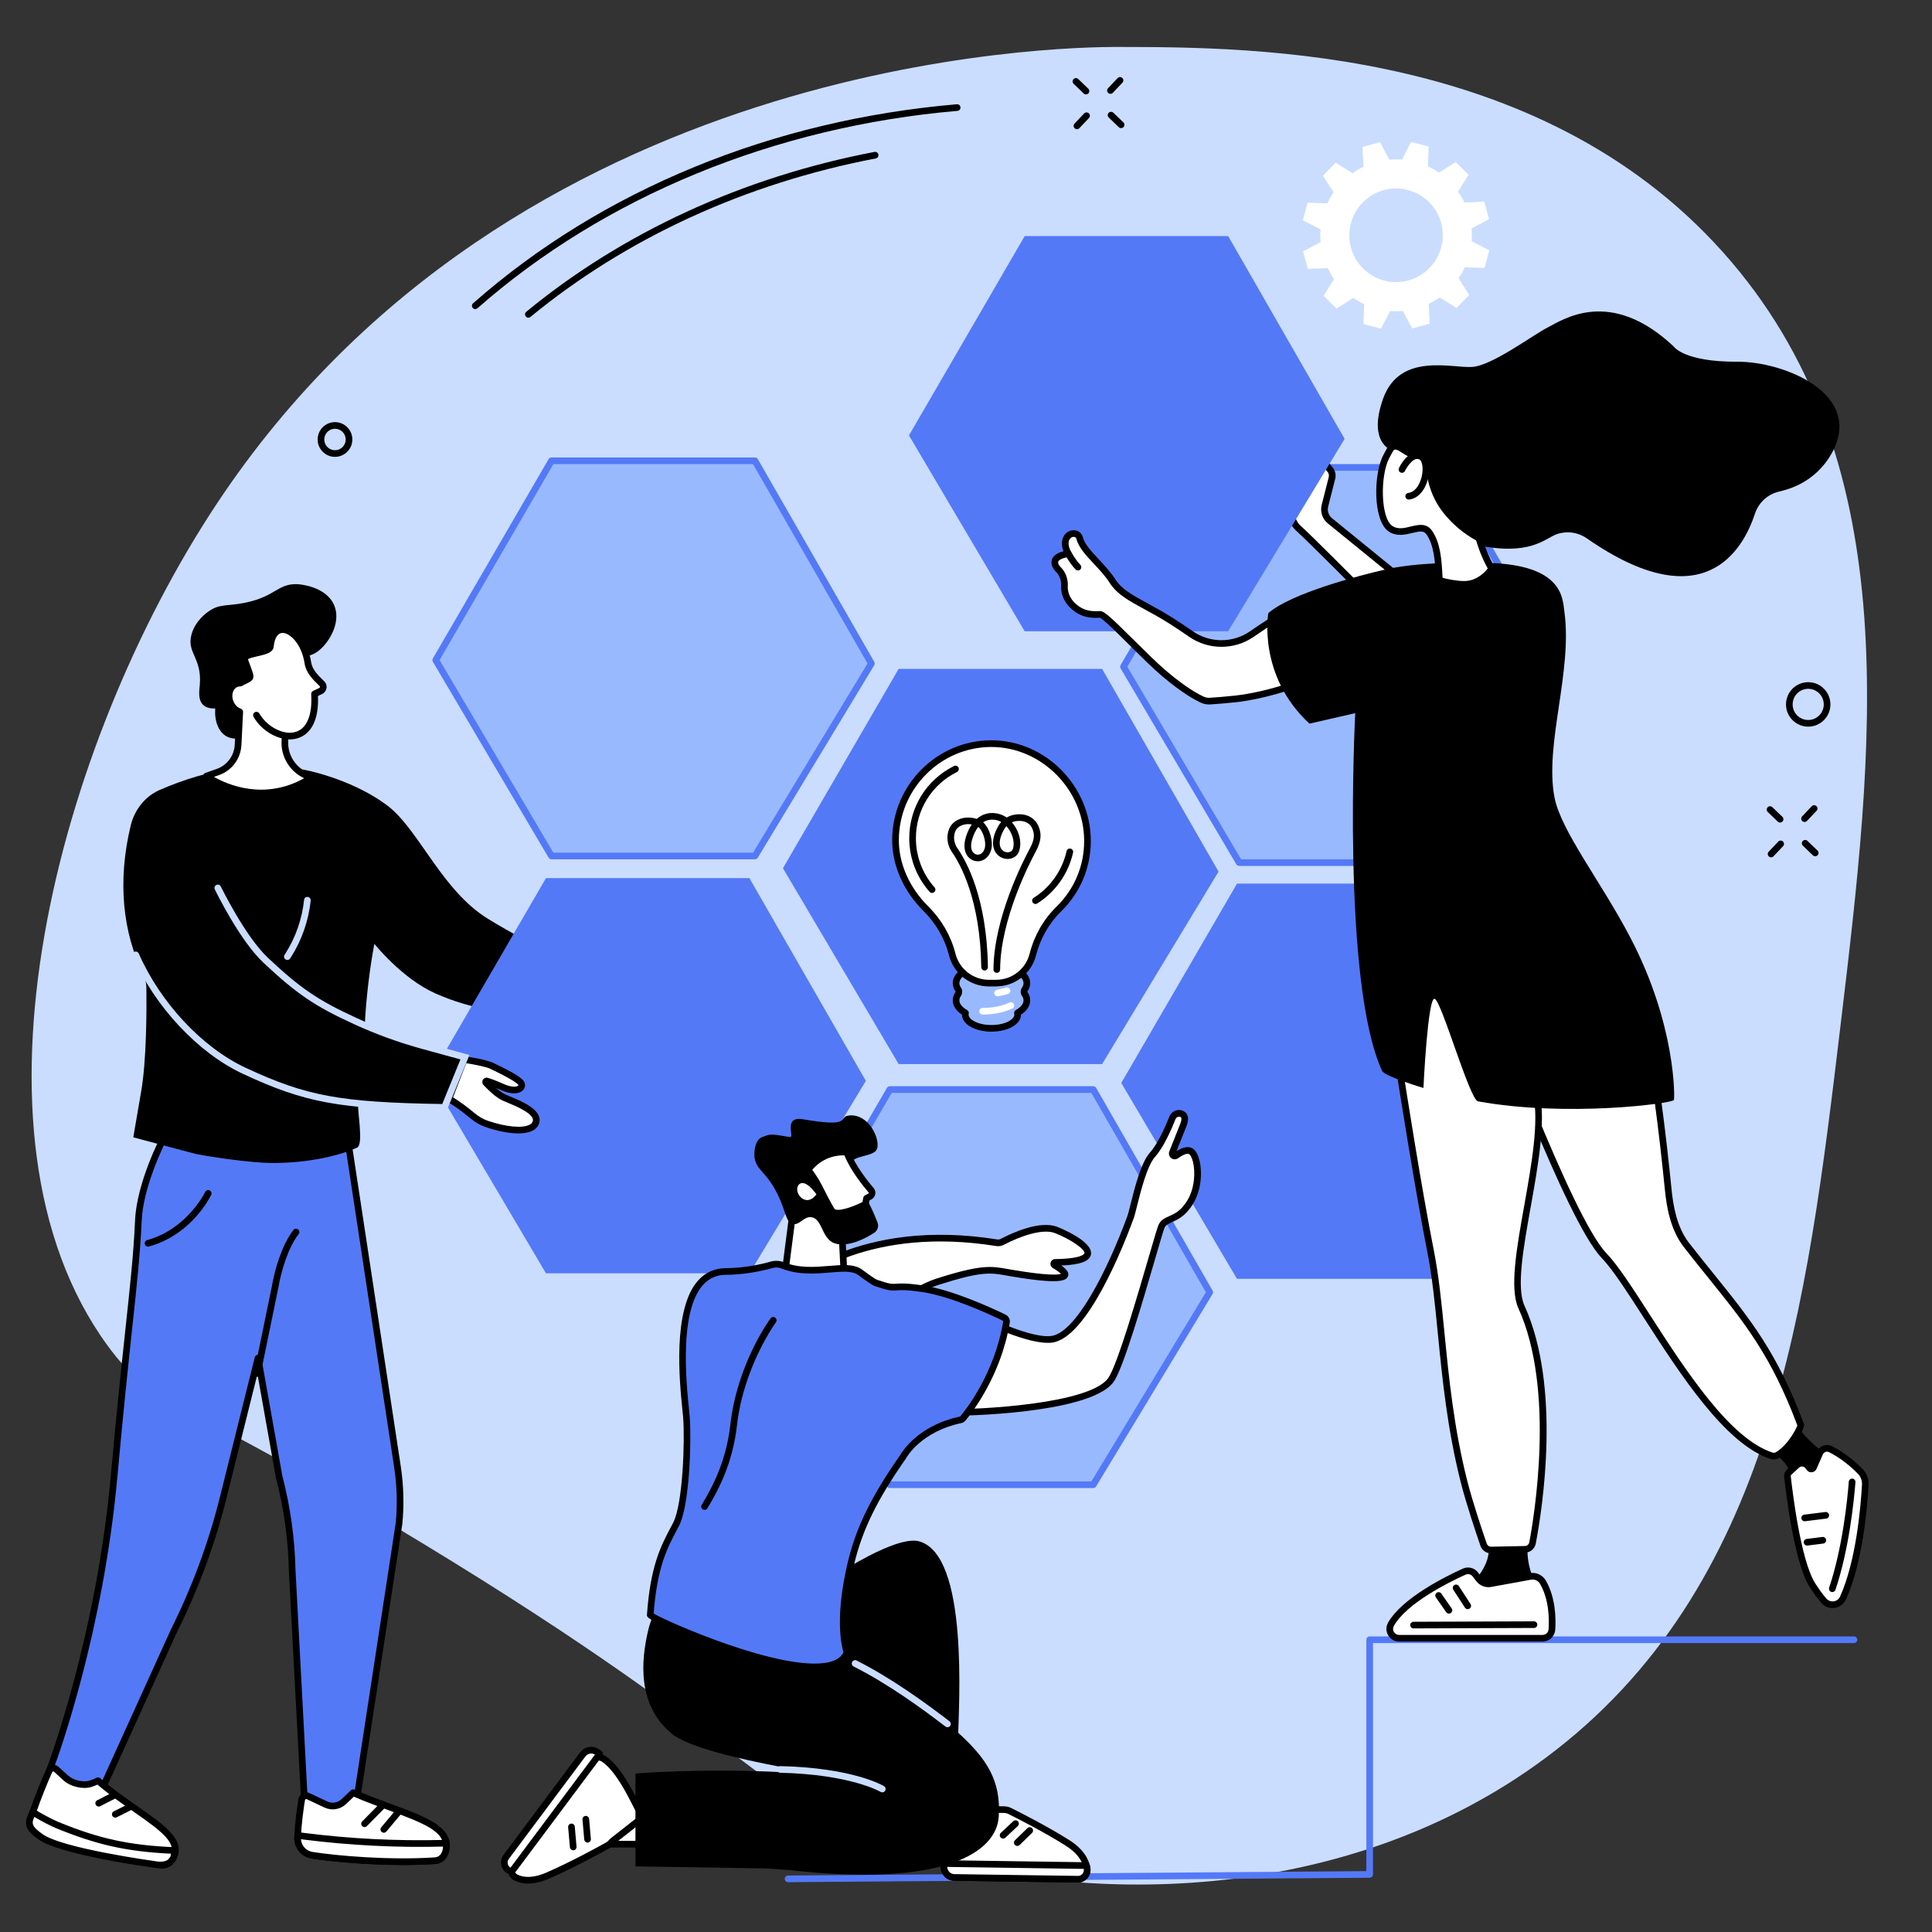 <svg xmlns="http://www.w3.org/2000/svg" id="a" viewBox="0 0 1080 1080"><rect x="0" y="0" width="1080" height="1080" fill="#333333" stroke="none"/><defs><style>.b{fill:#99b9ff;}.b,.c,.d,.e,.f{stroke-width:0px;}.c{fill:#000;}.d{fill:#caddff;}.e{fill:#5479f7;}.f{fill:#fff;}</style></defs><path class="d" d="M625.06,26.24c-33.35-.05-337.6,4.59-503.84,255.3C32.72,414.99-26.66,633.22,60.08,752.12c25.63,35.11,39.05,27.39,175.98,110.5,187.96,114.08,187.08,143.46,264.89,169.56,101.3,33.98,250.96,33.91,363.07-49.53,127.21-94.69,146.03-252.03,164.87-409.62,18.49-154.66,37.22-311.35-61.13-426.77C865.79,26.62,701.91,26.36,625.06,26.24h0Z"></path><path class="f" d="M787.3,156.77c-13.92,3.82-28.28-4.39-32.09-18.33-3.8-13.94,4.39-28.34,18.3-32.16,13.92-3.82,28.29,4.39,32.09,18.33,3.82,13.94-4.39,28.34-18.3,32.16h0ZM832.38,122.53l-2.68-9.81-11.08.5c-1.02-2.16-2.21-4.21-3.56-6.12l5.86-9.41-7.21-7.15-9.34,5.99c-1.95-1.34-3.99-2.51-6.13-3.5l.38-11.1-9.81-2.58-5.09,9.85c-2.33-.18-4.7-.16-7.08.05l-5.2-9.8-9.79,2.69.5,11.09c-2.16,1.03-4.2,2.22-6.11,3.57l-9.39-5.87-7.14,7.23,5.97,9.36c-1.33,1.95-2.5,4-3.49,6.15l-11.08-.38-2.58,9.84,9.83,5.11c-.17,2.33-.16,4.7.05,7.08l-9.78,5.22,2.68,9.81,11.08-.5c1.03,2.16,2.21,4.21,3.56,6.12l-5.86,9.41,7.21,7.15,9.34-5.99c1.95,1.34,3.99,2.51,6.13,3.5l-.38,11.1,9.81,2.58,5.11-9.85c2.33.18,4.68.16,7.06-.05l5.22,9.8,9.79-2.69-.51-11.09c2.16-1.03,4.2-2.22,6.11-3.57l9.39,5.87,7.14-7.23-5.97-9.36c1.33-1.95,2.5-4,3.49-6.15l11.08.38,2.58-9.84-9.83-5.11c.19-2.33.16-4.7-.05-7.08l9.78-5.22h0Z"></path><polygon class="e" points="616.08 594.83 502.35 594.83 437.67 485.34 502.35 373.92 616.08 373.92 681.18 487.25 616.08 594.83 616.08 594.83"></polygon><polygon class="b" points="611.13 829.98 497.41 829.98 432.72 720.49 497.41 609.06 611.13 609.06 676.24 722.4 611.13 829.98 611.13 829.98"></polygon><path class="e" d="M498.47,828.12h111.62l63.99-105.75-64.03-111.45h-111.57l-63.62,109.56,63.6,107.64h0ZM611.13,831.84h-113.73c-.66,0-1.26-.35-1.6-.91l-64.7-109.49c-.33-.58-.33-1.3,0-1.88l64.7-111.43c.32-.57.94-.93,1.6-.93h113.73c.67,0,1.28.36,1.61.93l65.1,113.34c.33.59.33,1.31-.02,1.89l-65.1,107.58c-.33.56-.93.9-1.59.9h0Z"></path><polygon class="e" points="805.21 714.88 691.49 714.88 626.8 605.39 691.49 493.96 805.21 493.96 870.31 607.3 805.21 714.88 805.21 714.88"></polygon><polygon class="b" points="422.01 478.49 308.28 478.49 243.58 369 308.28 257.57 422.01 257.57 487.11 370.91 422.01 478.49 422.01 478.49"></polygon><path class="e" d="M309.34,476.63h111.62l63.99-105.75-64.03-111.45h-111.57l-63.62,109.56,63.6,107.64h0ZM422.01,480.35h-113.73c-.66,0-1.26-.35-1.6-.91l-64.7-109.49c-.33-.58-.33-1.3,0-1.88l64.7-111.43c.32-.57.94-.93,1.6-.93h113.73c.67,0,1.28.36,1.61.93l65.1,113.34c.33.59.33,1.31-.02,1.89l-65.1,107.58c-.33.56-.93.9-1.59.9h0Z"></path><polygon class="b" points="806.45 482.2 692.72 482.2 628.04 372.71 692.72 261.29 806.45 261.29 871.55 374.62 806.45 482.2 806.45 482.2"></polygon><path class="e" d="M693.78,480.35h111.62l63.99-105.75-64.03-111.45h-111.57l-63.6,109.56,63.59,107.64h0ZM806.45,484.06h-113.73c-.66,0-1.26-.35-1.6-.91l-64.68-109.49c-.35-.58-.35-1.3-.01-1.88l64.7-111.43c.33-.57.94-.93,1.6-.93h113.73c.67,0,1.29.36,1.61.93l65.1,113.34c.35.59.33,1.31-.01,1.89l-65.1,107.58c-.35.56-.94.9-1.6.9h0Z"></path><path class="b" d="M572.86,555.69c-.55-.79-.55-1.82,0-2.61.74-1.1,1.16-2.28,1.16-3.51,0-5.72-8.86-10.36-19.79-10.36s-19.79,4.64-19.79,10.36c0,1.23.42,2.41,1.17,3.51.54.79.54,1.82,0,2.61-.74,1.1-1.17,2.28-1.17,3.51,0,2.72,2,5.19,5.27,7.04-.07.31-.11.62-.11.94,0,4.24,6.54,7.67,14.63,7.67s14.65-3.43,14.65-7.67c0-.32-.05-.63-.12-.94,3.27-1.85,5.27-4.32,5.27-7.04,0-1.23-.42-2.41-1.16-3.51h0Z"></path><path class="c" d="M554.23,541.06c-10.57,0-17.93,4.48-17.93,8.51,0,.82.29,1.65.84,2.46.98,1.43.98,3.28,0,4.72-.56.81-.84,1.63-.84,2.45,0,1.92,1.54,3.84,4.32,5.42.71.41,1.08,1.24.89,2.04-.05.19-.06.36-.06.52,0,2.75,5.24,5.81,12.78,5.81s12.79-3.06,12.79-5.81c0-.16-.02-.33-.07-.51-.19-.8.17-1.64.89-2.04,2.79-1.58,4.32-3.5,4.32-5.42,0-.82-.28-1.65-.84-2.45h0c-.98-1.43-.98-3.28,0-4.71.56-.81.84-1.63.84-2.46,0-4.02-7.36-8.51-17.93-8.51h0ZM554.23,576.7c-9.23,0-16.47-4.17-16.49-9.5-3.33-2.19-5.15-5-5.15-8.01,0-1.59.51-3.12,1.5-4.56.1-.16.1-.34,0-.51-.99-1.44-1.5-2.97-1.5-4.56,0-6.85,9.52-12.22,21.65-12.22s21.65,5.37,21.65,12.22c0,1.59-.51,3.12-1.5,4.56-.11.16-.11.34,0,.51.99,1.44,1.5,2.97,1.5,4.56,0,3.01-1.82,5.82-5.14,8.01-.04,5.33-7.27,9.5-16.51,9.5h0Z"></path><path class="f" d="M607.92,470.1c0-29.36-24.4-54.4-53.72-54.4s-53.41,24.37-53.61,53.66c-.1,14.92,7.1,28.8,16.89,38.51,7.08,7.01,12.23,15.71,14.73,25.35l.12.46c2.43,9.36,10.85,15.89,20.51,15.89h3.97c9.65,0,18.09-6.53,20.52-15.89l.07-.28c2.48-9.57,7.42-18.36,14.5-25.27,9.88-9.65,16.01-23.13,16.01-38.04h0Z"></path><path class="c" d="M554.21,417.56c-28.34,0-51.55,23.25-51.75,51.82-.09,13.25,5.87,26.8,16.34,37.18,7.41,7.34,12.68,16.4,15.22,26.2l.12.47c2.22,8.53,9.91,14.49,18.71,14.49h3.97c8.81,0,16.51-5.96,18.72-14.49l.07-.29c2.6-10.06,7.79-19.09,14.99-26.12,9.97-9.73,15.45-22.77,15.45-36.71,0-28.48-23.74-52.54-51.86-52.54h0ZM556.82,551.43h-3.97c-10.5,0-19.67-7.11-22.32-17.28l-.11-.47c-2.38-9.15-7.3-17.62-14.24-24.5-11.18-11.08-17.53-25.6-17.45-39.84.21-30.61,25.09-55.51,55.46-55.51s55.58,25.76,55.58,56.26c0,14.95-5.89,28.93-16.57,39.37-6.73,6.56-11.56,15-14,24.4l-.07.28c-2.64,10.17-11.82,17.27-22.32,17.27h0Z"></path><path class="c" d="M562.59,461.82c-.47.51-.9,1.11-1.3,1.8-2.61,4.63-3.17,8.63-1.52,10.99.94,1.35,2.58,2.05,4.15,1.78.69-.12,1.92-.53,2.35-2.02,1.21-4.28-.76-9.35-3.68-12.55h0ZM546.86,462.24c-1.4,1.78-2.55,4.11-3.42,6.96-1,3.31-.73,6.07.77,7.57.89.89,2.13,1.22,3.33.86,1.52-.46,2.65-1.93,3.07-4.02.62-3.08-.99-9.16-3.75-11.36h0ZM557.22,543.82h-.01c-1.03,0-1.85-.84-1.85-1.87.11-28.8,16.88-61.25,20.24-67.47,1.91-3.51,2.64-6.35,2.24-8.68-.58-3.41-2.29-5.59-5.11-6.49-1.34-.43-4.29-.81-7.08.36,3.53,4.04,5.77,10.13,4.18,15.72-.71,2.48-2.69,4.22-5.3,4.66-2.99.5-6.05-.8-7.82-3.32-1.46-2.1-3.25-6.84,1.34-14.95.5-.87,1.04-1.64,1.65-2.31-2.08-1.14-5.2-1.86-8.28-.72-.64.24-1.25.55-1.83.92,3.8,3.44,5.5,10.53,4.67,14.64-.69,3.43-2.8,5.99-5.65,6.85-2.49.75-5.18.06-7.04-1.79-2.49-2.5-3.1-6.61-1.69-11.27.92-3.03,2.09-5.39,3.36-7.22-4.92-.89-8.27,1.48-9.22,3.83-1.23,3.05-.78,6.68,1.19,9.49,4.93,7.06,16.48,27.68,17.04,66.43.01,1.03-.81,1.87-1.83,1.89-.99,0-1.87-.81-1.88-1.83-.55-37.72-11.64-57.57-16.37-64.35-2.71-3.89-3.31-8.75-1.59-13.01,1.88-4.66,8.08-7.85,15.43-5.57,1.43-1.24,2.86-2.01,4.11-2.48,4.6-1.71,9.24-.42,12.06,1.35.17.12.36.24.55.37,3.8-2.22,8.28-2.14,11.15-1.22,4.11,1.32,6.83,4.66,7.63,9.41.54,3.22-.3,6.74-2.64,11.07-3.28,6.08-19.68,37.8-19.79,65.72,0,1.02-.83,1.85-1.86,1.85h0Z"></path><path class="c" d="M578.83,505.32c-.62,0-1.23-.31-1.57-.87-.54-.87-.28-2.02.58-2.56,9.31-5.86,16-15.37,18.38-26.1.22-1,1.2-1.64,2.22-1.41,1,.22,1.64,1.21,1.41,2.22-2.59,11.7-9.89,22.07-20.02,28.45-.31.19-.66.29-.99.29h0Z"></path><path class="c" d="M521.05,499.16c-.52,0-1.03-.21-1.39-.62-7.34-8.25-11.38-18.89-11.38-29.94,0-17.24,9.59-32.72,25.02-40.39.92-.46,2.03-.08,2.49.84s.09,2.03-.83,2.49c-14.16,7.04-22.96,21.24-22.96,37.06,0,10.14,3.71,19.9,10.43,27.47.68.77.61,1.94-.16,2.62-.35.31-.79.47-1.23.47h0Z"></path><path class="f" d="M557.62,556.97c-.89,0-1.67-.64-1.83-1.54-.17-1.01.51-1.97,1.52-2.15,1.76-.3,3.48-.69,5.11-1.15.99-.28,2.02.29,2.29,1.28.29.99-.3,2.01-1.28,2.29-1.75.49-3.59.91-5.5,1.24-.1.02-.21.03-.31.03h0Z"></path><path class="f" d="M549.28,567.16c-1.02,0-1.86-.82-1.86-1.84-.01-1.03.82-1.86,1.83-1.87,3.99-.03,9.84-.59,15.03-3.02.93-.44,2.03-.03,2.48.89.43.93.02,2.04-.9,2.47-5.8,2.72-12.21,3.33-16.57,3.37h-.01Z"></path><path class="e" d="M92.27,634.6s-13.98,26.34-14.92,47.67c-1.49,33.36-6.32,62.45-13.52,142.42-8.31,92.41-35.79,163.87-35.79,163.87,3.12,5.06,7.93,8.85,13.57,10.27,9.16,2.31,16.74-1.57,16.74-1.57l38.97-85.85c11.82-23.65,21.04-48.59,27.47-74.37l19.42-77.86,11.8,66.28c4.46,17.06,6.93,34.61,7.31,52.27l6.83,128.9,7.24,3.54c6,2.93,13,2.68,18.79-.68l3.68-6.26,23.17-151.43c1.04-10.59.76-21.27-.84-31.79l-28.15-185.4h-101.76Z"></path><path class="c" d="M171.96,1005.45l6.24,3.06c5.29,2.59,11.46,2.43,16.62-.39l3.25-5.52,23.12-151.08c1.02-10.33.73-20.87-.84-31.23l-27.92-183.82h-99.03c-2.49,4.95-13.38,27.52-14.2,45.89-.82,18.45-2.61,35.23-5.35,60.64-2.19,20.49-4.93,46-8.17,81.86-7.74,86.11-32.4,154.93-35.56,163.48,2.96,4.42,7.17,7.49,11.96,8.69,7.01,1.77,13.06-.4,14.88-1.17l38.69-85.21c11.77-23.55,20.97-48.45,27.35-74.05l19.42-77.86c.21-.85.99-1.42,1.87-1.41.88.03,1.61.67,1.76,1.53l11.78,66.2c4.5,17.16,6.96,34.86,7.36,52.63l6.78,127.75h0ZM186.14,1014.06c-3.26,0-6.53-.74-9.57-2.22l-7.22-3.54c-.61-.3-1-.9-1.04-1.57l-6.84-128.9c-.38-17.56-2.83-35-7.25-51.9-.01-.05-.02-.1-.04-.14l-10.27-57.7-17.31,69.41c-6.44,25.87-15.74,51.02-27.61,74.75l-38.93,85.78c-.17.38-.47.7-.84.89-.33.17-8.33,4.17-18.05,1.72-5.98-1.51-11.2-5.45-14.7-11.1-.31-.49-.36-1.1-.15-1.64.27-.71,27.47-72.3,35.67-163.37,3.22-35.9,5.97-61.42,8.17-81.93,2.73-25.34,4.52-42.07,5.34-60.41.95-21.5,14.55-47.36,15.13-48.45.32-.61.95-.99,1.65-.99h101.76c.92,0,1.7.67,1.83,1.58l28.17,185.4c1.61,10.66,1.91,21.51.86,32.25l-23.2,151.53c-.04.23-.11.46-.24.66l-3.68,6.26c-.16.27-.38.5-.66.67-3.4,1.97-7.19,2.96-10.98,2.96h0Z"></path><path class="f" d="M27.53,989.85c-2.01,4.17-6.83,16.09-9.27,23.35-1.52,4.56.56,9.56,4.76,11.66,11.87,5.93,41.82,11.67,66.53,17.69,1.7.42,4.99.19,7.17-3.78,7.46-13.56-18.55-23.23-41.94-43.35,0,0-1.78.99-4.31,1.76-4.21,1.29-10.4-.26-13.68-3.28l-5.28-4.83c-1.25-1.15-3.22-.76-3.98.79h0Z"></path><path class="c" d="M29.21,990.66c-2.04,4.21-6.85,16.19-9.18,23.13-1.23,3.66.41,7.7,3.82,9.4,8.64,4.31,27.88,8.71,46.49,12.96,6.54,1.5,13.31,3.05,19.65,4.6.51.12,3.2.57,5.09-2.87,4.14-7.52-4.41-13.99-19.88-24.77-6.42-4.47-13.66-9.52-20.71-15.49-.83.38-2.06.89-3.49,1.33-4.75,1.45-11.69-.21-15.49-3.69l-5.27-4.83c-.21-.19-.42-.19-.56-.17-.12.02-.35.11-.48.39h0ZM90.81,1044.56c-.61,0-1.18-.07-1.71-.2-6.31-1.54-13.06-3.09-19.59-4.57-19.69-4.5-38.29-8.75-47.32-13.26-5.06-2.52-7.5-8.5-5.69-13.91,2.44-7.25,7.26-19.22,9.36-23.57h0c.62-1.28,1.76-2.16,3.14-2.43,1.36-.26,2.74.13,3.77,1.08l5.28,4.83c2.84,2.6,8.39,3.94,11.9,2.87,2.28-.7,3.94-1.6,3.95-1.61.68-.37,1.52-.29,2.11.22,7.2,6.2,14.72,11.43,21.34,16.05,15.07,10.5,26.96,18.79,21.02,29.61-2.01,3.63-5.02,4.88-7.53,4.88h0Z"></path><path class="f" d="M16.88,1016.44c-.05.13-.07.21-.09.25-1.54,4.55,1.86,7.12,5.65,9.94,11.46,8.52,64,15.61,64,15.61,0,0,6.85,1.57,9.55-2.28.4-.57.81-.9,1.03-1.66.24-.83.79-3.82.79-3.82-26.6-1.15-43.43-5.07-66.08-14.36-2.83-1.16-11.09-5.42-13.4-7.28,0,0-.46,1.03-1.46,3.6h0Z"></path><path class="c" d="M18.62,1017.11l-.07.18c-.99,2.99.76,4.68,5.01,7.84,10.95,8.14,62.63,15.18,63.15,15.26.06.01.11.02.17.04.05.01,5.7,1.19,7.61-1.54.14-.19.26-.36.4-.52.24-.3.31-.41.37-.59.07-.26.2-.87.35-1.54-25.02-1.24-41.57-4.96-64.56-14.4-2.37-.97-8.33-4-11.85-6.18-.16.41-.35.89-.57,1.45h0ZM89.57,1044.41c-1.71,0-3.07-.26-3.44-.33-3.06-.42-53.18-7.34-64.79-15.95-3.88-2.88-8.28-6.15-6.31-12.02.02-.06.06-.17.12-.33t.01,0c1-2.58,1.46-3.63,1.49-3.68.24-.53.69-.92,1.26-1.06.56-.14,1.15,0,1.6.36,2.13,1.72,10.21,5.89,12.94,7.01,23.2,9.52,39.71,13.11,65.46,14.22.53.02,1.04.28,1.38.7.33.42.47.97.37,1.49-.06.32-.59,3.11-.84,3.99-.26.9-.71,1.47-1.04,1.88-.07.1-.16.21-.25.33-1.95,2.78-5.35,3.38-7.96,3.38h0Z"></path><polygon class="f" points="63.82 1003.62 55.18 1008.02 63.82 1003.62 63.82 1003.62"></polygon><path class="c" d="M55.18,1009.88c-.68,0-1.33-.37-1.66-1.01-.46-.91-.1-2.03.82-2.5l8.64-4.41c.92-.46,2.03-.1,2.5.81.46.91.1,2.03-.82,2.5l-8.64,4.4c-.27.14-.56.2-.84.2h0Z"></path><polygon class="f" points="71.99 1010.43 64.44 1014.21 71.99 1010.43 71.99 1010.43"></polygon><path class="c" d="M64.44,1016.07c-.68,0-1.34-.38-1.66-1.03-.46-.92-.09-2.03.83-2.49l7.55-3.78c.92-.46,2.03-.09,2.49.83.46.92.09,2.03-.83,2.49l-7.55,3.78c-.26.13-.54.2-.83.2h0Z"></path><path class="c" d="M143.86,769.62c-.12,0-.25-.01-.38-.04-1-.21-1.65-1.19-1.44-2.19l9.95-48.39c1.66-9.75,5.7-23.18,12.02-31.42.63-.81,1.8-.97,2.61-.34.81.63.97,1.79.33,2.61-5.91,7.7-9.73,20.46-11.33,29.84l-9.96,48.45c-.17.88-.95,1.48-1.81,1.48h0Z"></path><path class="c" d="M82.74,696.89c-.81,0-1.56-.54-1.78-1.37-.27-.99.31-2.01,1.3-2.29,22.33-6.15,32.35-26.69,32.45-26.9.45-.93,1.55-1.32,2.48-.88.93.44,1.33,1.55.88,2.47-.43.91-10.82,22.27-34.83,28.89-.16.04-.32.07-.5.07h0Z"></path><path class="f" d="M168.64,1006.05c-.76,4.67-1.99,13.35-2.27,21.15-.17,4.9,3.28,9.11,7.97,9.86,13.25,2.11,43.34,4.81,69.08,3.06,1.77-.12,4.91-1.36,5.89-5.87,3.35-15.48-23.38-19.73-51.92-32.09l-5.14,4.9c-2.73,2.6-6.7,3.26-10.09,1.66l-9.89-4.66c-1.55-.73-3.35.25-3.63,1.99h0Z"></path><path class="c" d="M170.47,1006.35c-.72,4.49-1.98,13.17-2.26,20.92-.14,3.94,2.63,7.36,6.42,7.96,13.66,2.17,43.21,4.77,68.66,3.04.55-.04,3.33-.42,4.19-4.41,2.07-9.56-9.49-14.32-30.1-21.89-6.02-2.21-12.8-4.7-19.6-7.61l-4.25,4.05c-3.31,3.14-8.08,3.93-12.17,2l-9.89-4.66c-.25-.12-.46-.06-.59.01-.12.07-.35.23-.41.59h0ZM225.48,1042.55c-20.52,0-40.77-1.96-51.44-3.64-5.64-.9-9.74-5.96-9.53-11.77.27-7.96,1.55-16.81,2.29-21.39h0c.22-1.43,1.08-2.62,2.34-3.29,1.23-.65,2.66-.68,3.92-.09l9.89,4.66c2.69,1.27,5.84.75,8.02-1.33l5.14-4.9c.53-.51,1.34-.66,2.02-.36,7.09,3.07,14.24,5.7,20.53,8.02,19.73,7.25,35.3,12.98,32.45,26.16-1.1,5.12-4.76,7.15-7.56,7.35-5.89.4-11.99.57-18.08.57h0Z"></path><path class="f" d="M166.41,1026.03s-.02.79-.04,1.17c-.17,4.9,3.28,9.11,7.97,9.86,13.25,2.11,43.34,4.81,69.08,3.06,1.77-.12,4.91-1.36,5.89-5.87.3-1.39.2-3.9.2-3.9l-1.83.05c-25.97.66-51.97-.65-77.77-3.92l-3.49-.44h0Z"></path><path class="c" d="M168.24,1028.14c.26,3.56,2.87,6.53,6.39,7.09,13.66,2.17,43.21,4.77,68.66,3.04.55-.04,3.33-.42,4.19-4.41.09-.41.14-1.01.16-1.6-25.97.65-52.2-.67-77.98-3.94l-1.42-.18h0ZM225.48,1042.55c-20.52,0-40.77-1.96-51.44-3.64-5.64-.9-9.74-5.96-9.53-11.77l.05-1.19c.01-.52.26-1,.66-1.34.4-.33.9-.49,1.43-.42l3.49.44c25.61,3.25,51.68,4.56,77.5,3.91l1.82-.05c1.04-.04,1.86.77,1.9,1.78.01.28.11,2.79-.24,4.36-1.1,5.12-4.76,7.15-7.56,7.35-5.89.4-11.99.57-18.08.57h0Z"></path><path class="c" d="M203.78,1021.35c-.47,0-.94-.18-1.3-.53-.73-.72-.74-1.9-.02-2.63l9.43-9.58c.72-.73,1.9-.74,2.63-.02.73.72.74,1.9.02,2.63l-9.43,9.58c-.36.37-.84.55-1.33.55h0Z"></path><path class="c" d="M214.56,1024.51c-.42,0-.84-.14-1.19-.43-.79-.66-.89-1.83-.24-2.62l8.41-10.06c.66-.79,1.83-.89,2.61-.23.79.66.89,1.83.24,2.62l-8.41,10.06c-.36.44-.89.67-1.42.67h0Z"></path><path class="f" d="M325.02,562.96s10.16,3.13,14.11,3.1c3.95-.03,14.65.85,16.75-1.33,2.34-2.43,3.11-7.88-7.52-7.76-4.29.05-7.73-.69-8.41-3.33-.97-3.74,6.96-2.72,10.59-2.64,4.99.11,19.34,5.07,20.51-.67,1.07-5.19-8.24-10.01-22.29-11.64-2.73-.32-5.49-.08-8.14.59-4.16,1.05-10.89,2.58-14.55,2.5l-1.05,21.18h0Z"></path><path class="c" d="M339.31,564.2c.79,0,1.81.03,2.96.06,3.01.09,11.02.32,12.28-.83.67-.69,1.18-1.81.83-2.61-.21-.48-1.38-2.05-6.99-1.99-2.23.02-9,.1-10.25-4.72-.31-1.21-.09-2.35.63-3.23,1.69-2.07,5.4-2.05,10.1-1.81.63.03,1.21.06,1.71.07,1.51.03,3.59.43,6.01.89,3.94.75,12.16,2.31,12.64-.07.14-.68-.05-1.37-.59-2.12-2.39-3.3-10.27-6.17-20.1-7.31-2.42-.28-4.93-.1-7.46.55-4.09,1.03-9.43,2.23-13.23,2.5l-.9,18.01c3.4.99,9.52,2.61,12.14,2.61h.22ZM347.01,568.07c-1.52,0-3.15-.04-4.86-.09-1.19-.03-2.23-.06-3.01-.06h-.06c-4.15,0-13.56-2.86-14.62-3.18-.81-.25-1.35-1.02-1.3-1.87l1.05-21.18c.05-1,.92-1.79,1.9-1.77,2.61.06,7.6-.81,14.05-2.44,2.97-.75,5.95-.97,8.81-.63,11.14,1.29,19.62,4.59,22.68,8.82,1.15,1.59,1.57,3.33,1.23,5.04-1.21,5.97-9.95,4.31-16.98,2.98-2.16-.41-4.19-.8-5.4-.82-.52-.01-1.15-.04-1.82-.08-1.65-.08-5.92-.3-6.93.38v.02c.45,1.74,4.31,1.95,6.59,1.93,5.7-.07,9.21,1.36,10.45,4.24,1.12,2.58-.15,5.21-1.56,6.67-1.6,1.65-5.32,2.04-10.21,2.04h0Z"></path><path class="c" d="M200.25,616.97c-.59,4.17,3.14,22.79-.62,24.54-8.28,3.87-26.12,8.86-48.62,8.59-10.35-.12-31.3-3.01-41.47-5.01l-35.03-9.31,4.18-24.35c3.36-18.07,3.28-48.36,3.14-59.33-.04-2.6-.64-5.15-1.77-7.48-11.36-23.35-14.57-51.62-7-83.11,2.09-8.72,7.84-16.06,15.77-19.73.11-.05.21-.1.31-.14,27.72-12.12,58.67-17.57,87.81-9.71,27.93,7.54,41.85,20.22,41.85,20.22,16.41,14.37,29.1,46.04,53.7,61.3,28.64,17.75,53.27,26.11,53.27,26.11l-.3,25.38s-41.06,8.71-82.22-9.67c-18.54-8.28-33.99-27.66-33.99-27.66-2.73,14.53-4.61,30.89-5.3,44.77l.26.89c10.53,4.52,21.36,8.3,32.39,11.31l23.32,6.38-11.44,28.07c-20.02-.31-35.38-.93-48.25-2.21l.02.13h0Z"></path><path class="d" d="M160.63,536.62c-.35,0-.68-.09-.99-.29-.87-.55-1.13-1.7-.57-2.56l.55-.86c5.66-8.92,9.26-19.24,10.36-29.85.11-1.02,1.02-1.76,2.04-1.66,1.02.11,1.76,1.02,1.66,2.04-1.18,11.18-4.96,22.06-10.93,31.46l-.55.86c-.36.56-.95.86-1.57.86h0Z"></path><polygon class="e" points="418.92 711.8 305.2 711.8 240.51 602.31 305.2 490.88 418.92 490.88 484.02 604.22 418.92 711.8 418.92 711.8"></polygon><path class="f" d="M259.43,592.29s11.57,1.63,15.5,3.54c3.93,1.9,15.54,7.38,16.54,9.98.99,2.6-2.8,5.36-10.53,1.9-4.31-1.93-7.13-2.92-8.76-3.41-.55-.17-.95.52-.56.95,2.13,2.28,6.54,6.68,10.2,8.32,5.04,2.25,19.29,7.05,17.87,13.45-1.29,5.79-12.76,6.3-27.53,1.29-2.86-.97-5.51-2.52-7.86-4.46-3.68-3.05-9.7-7.8-13.39-9.45l8.53-22.09h0Z"></path><path class="c" d="M253.23,613.49c3.69,2.05,8.58,5.87,12.26,8.91,2.26,1.87,4.7,3.27,7.26,4.14,10.31,3.49,19.5,4.32,23.44,2.1.94-.53,1.5-1.2,1.69-2.04.89-4.01-9.74-8.4-14.27-10.27-.98-.4-1.85-.76-2.54-1.07-3.92-1.75-8.45-6.23-10.81-8.75-.74-.8-.87-2.02-.28-2.95.58-.94,1.69-1.36,2.75-1.04,1.64.5,4.54,1.5,8.97,3.49,4.4,1.97,7.15,1.59,7.92.87.19-.17.17-.27.12-.41-.47-.87-3.46-3.11-14.93-8.65l-.68-.33c-2.63-1.27-9.65-2.55-13.49-3.15l-7.4,19.14h0ZM289.71,633.58c-5.01,0-11.28-1.19-18.15-3.52-3-1.01-5.84-2.63-8.45-4.79-5.72-4.74-10.32-8-12.97-9.18-.89-.4-1.33-1.44-.97-2.37l8.53-22.1c.31-.81,1.14-1.29,1.99-1.17.48.07,11.91,1.7,16.06,3.71l.67.32c11.35,5.47,15.91,8.36,16.79,10.66.59,1.57.2,3.26-1.03,4.43-2.34,2.21-6.82,2.14-11.99-.17-1.07-.48-2.04-.9-2.92-1.26,1.72,1.51,3.64,2.97,5.33,3.72.67.3,1.5.64,2.44,1.03,6.75,2.79,18.05,7.46,16.47,14.52-.41,1.87-1.62,3.42-3.48,4.47-2.02,1.14-4.86,1.7-8.3,1.7h0Z"></path><path class="c" d="M119.14,494.25l-36.86-32.01c-20.04,84.02.38,158.15,165.49,155.51l11.67-25.47c-67.84-15.16-116.03-46.66-140.29-98.04h0Z"></path><path class="d" d="M249.72,620.92l-1.28-.02c-58.92-.92-77.88-4.4-112.71-20.65-24.97-11.65-49.13-37.44-61.55-65.72-.41-.94.01-2.04.95-2.45.94-.41,2.03.01,2.45.96,12.07,27.5,35.51,52.56,59.7,63.84,33.99,15.86,52.68,19.34,109.94,20.28l10.17-24.95-21.3-5.83c-13.05-3.57-25.86-8.22-38.08-13.82-22.08-10.12-32.03-16.86-50.68-34.34-13.4-12.55-26.68-39.89-27.24-41.04-.45-.92-.05-2.03.87-2.48.93-.45,2.03-.06,2.48.86.14.28,13.54,27.87,26.43,39.95,18.3,17.15,28.05,23.76,49.69,33.67,12.03,5.51,24.66,10.09,37.51,13.61l25.35,6.94-12.71,31.19h0Z"></path><path class="c" d="M144.85,407.4c-4.21,3.49-12.32,7.6-18.31,4.18-4.47-2.55-6.74-8.67-6.23-15.53-2.13.07-4.92-.22-6.82-2.08-2.92-2.86-2.09-7.82-1.81-11.09,1.31-15.09-7.35-17.85-4.68-28,2.09-7.98,8.66-12.46,9.89-13.3,6.2-4.23,10.17-2.57,20.33-4.69,17.12-3.58,18.03-10.84,29.16-10.31.64.03,15.77.96,20.4,11.7,3.74,8.73-1.66,18.84-6.98,24.02-6.9,6.71-11.41,3-18.28,8.57-12.03,9.79-4.14,26.15-16.67,36.51h0Z"></path><path class="f" d="M179.92,382.14l-.63-.61c-3.2-3.05-6.51-6.58-7.17-10.95-2.85-18.59-19.34-26.12-20.97-9.26-.42,4.25-15.96,3.25-14.34,7.82,4.23,11.91,4.49,8.77-2.52,12.73-.77,0-1.54.12-2.28.42-3.57,1.45-5.03,6.12-3.28,10.43,1.07,2.62,3.07,4.48,5.28,5.24l-.93,18.43c-.35,6.91-4.83,12.92-11.35,15.21l-6.34,2.23s28.03,20.4,58.49,1.09l-3.83-1.96c-6.77-3.45-10.97-10.47-10.82-18.06l.15-3.6c1.97.28,3.89.24,5.69-.19,8.35-1.98,11.56-11.34,10.76-23.21l3.44-1.63c1.6-.76,1.95-2.9.66-4.13h0Z"></path><path class="c" d="M119.62,434.3c7.63,4.33,27.98,13.21,50.41.74l-.84-.43c-7.34-3.75-11.98-11.5-11.82-19.75l.15-3.65c.02-.52.27-1.01.67-1.35.41-.34.93-.49,1.45-.41,1.81.25,3.49.2,4.99-.15,9.58-2.27,9.71-15.63,9.33-21.27-.05-.76.37-1.48,1.07-1.81l3.43-1.63c.29-.13.36-.37.38-.5.02-.13.02-.38-.2-.6h0s-.64-.61-.64-.61c-3.33-3.19-6.96-7.01-7.73-12.01-1.71-11.16-8.38-17.15-12.34-17.07-2.68.07-4.47,2.88-4.93,7.7-.32,3.37-4.68,4.36-8.88,5.31-1.83.41-4.83,1.09-5.51,1.76.59,1.71,1.12,3.07,1.54,4.2,2.02,5.4,2.64,7.03-1.97,9.2-.79.37-1.76.83-2.95,1.5-.28.16-.62.26-.93.24-.59,0-1.09.09-1.56.28-2.61,1.06-3.63,4.66-2.27,8.01.82,2,2.37,3.57,4.15,4.17.79.27,1.3,1.02,1.26,1.85l-.93,18.43c-.4,7.7-5.34,14.32-12.6,16.87l-2.71.95h0ZM146.25,445.03c-18.34,0-31.77-9.55-31.97-9.7-.56-.41-.84-1.09-.74-1.77.1-.68.57-1.25,1.23-1.48l6.34-2.23c5.82-2.05,9.8-7.37,10.11-13.55l.87-17.14c-2.24-1.16-4.05-3.18-5.08-5.73-2.13-5.25-.2-11.02,4.3-12.85.78-.32,1.61-.5,2.48-.55,1.12-.61,2.03-1.04,2.79-1.4.51-.24,1.09-.51,1.36-.69-.09-.62-.67-2.19-1.29-3.84-.43-1.17-.97-2.59-1.59-4.33-.36-1.01-.3-2.01.2-2.89,1.16-2.13,4.35-2.85,8.02-3.68,1.82-.41,5.61-1.27,6.02-2.09.64-6.76,3.83-10.89,8.53-11.02,6.2-.21,14.18,7.51,16.12,20.22.58,3.85,3.73,7.12,6.63,9.89l.63.61c1.04,1,1.54,2.45,1.3,3.88-.24,1.43-1.15,2.65-2.45,3.27l-2.32,1.1c.61,13.2-3.83,21.87-12.24,23.87-1.36.32-2.82.46-4.35.4l-.06,1.66c-.12,6.8,3.72,13.22,9.8,16.33l3.84,1.96c.58.3.98.9,1,1.57.04.67-.3,1.3-.85,1.66-10.06,6.37-19.9,8.53-28.62,8.53h0Z"></path><path class="c" d="M159.37,413.15c-.12,0-.25-.01-.37-.04-12.07-2.48-17.09-12.08-17.29-12.49-.47-.92-.11-2.03.81-2.5.92-.46,2.03-.1,2.5.81.04.08,4.46,8.43,14.72,10.54,1,.21,1.66,1.19,1.45,2.2-.19.88-.95,1.48-1.82,1.48h0Z"></path><path class="e" d="M440.54,1052.14c-1.02,0-1.85-.82-1.86-1.85,0-1.02.82-1.86,1.85-1.87l323.27-2.45v-129.35c0-1.03.83-1.86,1.86-1.86h270.71c1.03,0,1.86.83,1.86,1.86s-.83,1.86-1.86,1.86h-268.86v129.33c0,1.03-.82,1.86-1.85,1.86l-325.1,2.48h-.02Z"></path><path class="c" d="M1000.84,791.17s4.78,9.92,16.36,19.03c4.54,3.57.45,14.68.45,14.68l-15.29,10.02c.11-5.04-.93-10.06-3.07-14.62-2.23-4.74-10.4-10.29-14.16-14.4l15.72-14.71h0Z"></path><path class="f" d="M1042.7,830.07c-.63,11.35-3.17,42.78-12.45,63.23-1.93,4.27-7.65,5.05-10.73,1.52-1.78-2.04-3.92-4.87-6.41-8.81-8.39-13.21-13.06-52.75-13.92-60.64-.1-.87.22-1.73.87-2.32l4.32-3.98c1.87-1.73,4.82-1.46,6.34.58l.74.99c.59.79,1.82.65,2.22-.25l3.58-8.11c1.03-2.31,3.77-3.3,6.01-2.15,3.95,2.01,10.2,5.84,16.62,12.42,1.96,2,2.95,4.74,2.8,7.53h0Z"></path><path class="c" d="M1007.29,819.79c-.61,0-1.19.23-1.65.65l-4.31,3.98c-.21.19-.32.47-.28.75.84,7.73,5.48,46.98,13.63,59.85,2.22,3.49,4.31,6.38,6.25,8.58,1.04,1.19,2.6,1.77,4.18,1.54,1.56-.23,2.83-1.18,3.47-2.61,9.03-19.94,11.6-50.4,12.28-62.57.12-2.28-.69-4.51-2.27-6.12-6.2-6.34-12.19-10.06-16.13-12.06-.62-.32-1.33-.36-1.98-.13-.67.24-1.19.73-1.49,1.38l-3.58,8.12c-.46,1.03-1.4,1.73-2.53,1.85-1.13.13-2.19-.34-2.87-1.24l-.74-.99c-.42-.56-1.03-.9-1.72-.97-.09,0-.16,0-.24,0h0ZM1024.4,898.91c-2.39,0-4.68-1.02-6.28-2.86-2.06-2.35-4.26-5.39-6.58-9.03-8.6-13.56-13.33-53.56-14.19-61.44-.16-1.45.38-2.9,1.46-3.89l4.31-3.98c1.28-1.18,3-1.77,4.73-1.61,1.73.16,3.32,1.05,4.36,2.44l.16.21,3.2-7.23c.69-1.57,2.02-2.8,3.63-3.38,1.64-.58,3.38-.47,4.92.31,4.19,2.13,10.56,6.08,17.1,12.78,2.3,2.35,3.52,5.61,3.33,8.93-.69,12.38-3.31,43.38-12.61,63.9-1.16,2.56-3.52,4.34-6.31,4.75-.42.06-.83.09-1.24.09h0Z"></path><path class="c" d="M1024.27,889.98c-.2,0-.4-.03-.59-.1-.97-.33-1.5-1.38-1.18-2.35,7.5-22.39,10.19-48.9,10.99-59.26.09-1.03.98-1.78,2.01-1.71,1.02.08,1.78.98,1.7,2-.82,10.5-3.54,37.37-11.16,60.15-.26.78-.98,1.27-1.76,1.27h0Z"></path><path class="c" d="M1010.16,863.99c-.93,0-1.72-.69-1.85-1.62-.14-1.02.59-1.95,1.61-2.08l8.8-1.12c1.03-.13,1.96.59,2.08,1.61.12,1.02-.59,1.95-1.61,2.08l-8.8,1.12c-.09,0-.16.01-.24.01h0Z"></path><path class="c" d="M1008.82,850.4c-.93,0-1.72-.69-1.85-1.63-.12-1.02.61-1.95,1.62-2.07l11.8-1.47c1.04-.13,1.96.6,2.08,1.61.12,1.02-.59,1.95-1.62,2.07l-11.8,1.47c-.07,0-.16.01-.24.01h0Z"></path><path class="c" d="M854.04,857.36l-.19,8.12c-.15,6.44,1.26,12.83,4.11,18.61l.28.56-39.45,3.95s17.05-12.09,12.87-28.15c-2.07-7.98,22.37-3.09,22.37-3.09h0Z"></path><path class="f" d="M862.31,915.79c2.75,0,5.03-2.12,5.22-4.87.43-6.21.25-17.25-4.96-26.37-1.44-2.54-4.24-3.83-6.99-3.33l-22.45,4.09c-2.33.37-4.67-.51-6.26-2.36l-2.08-2.77c-1.46-1.95-4.09-2.63-6.32-1.62-9.41,4.27-33.41,16.17-40.9,29.41-1.98,3.49.55,7.81,4.55,7.81h80.2Z"></path><path class="c" d="M820.62,879.95c-.46,0-.94.1-1.39.3-9.65,4.38-32.87,15.95-40.06,28.64-.59,1.05-.58,2.31.02,3.36.61,1.05,1.7,1.68,2.91,1.68h80.2c1.76,0,3.25-1.38,3.36-3.14.4-5.68.31-16.52-4.71-25.32-1.04-1.84-3.04-2.79-5.04-2.43l-22.47,4.09c-3,.48-5.97-.63-7.99-2.98l-2.16-2.86c-.66-.87-1.65-1.35-2.68-1.35h0ZM862.31,917.65h-80.2c-2.55,0-4.83-1.32-6.12-3.52-1.29-2.2-1.3-4.84-.05-7.06,7.72-13.64,31.77-25.66,41.76-30.19,3.04-1.38,6.57-.48,8.57,2.2l2.08,2.77c1.09,1.26,2.8,1.91,4.47,1.64l22.42-4.09c3.53-.65,7.14,1.06,8.95,4.24,5.5,9.65,5.61,21.32,5.19,27.42-.26,3.7-3.36,6.6-7.08,6.6h0Z"></path><path class="c" d="M790.19,910.3c-1.03,0-1.86-.83-1.86-1.85-.01-1.03.82-1.86,1.85-1.87l67.31-.25h.01c1.03,0,1.86.83,1.86,1.85s-.83,1.86-1.85,1.86l-67.32.25h0Z"></path><path class="c" d="M820.46,899.53c-.61,0-1.2-.3-1.56-.85l-6.51-10.02c-.56-.86-.31-2.01.55-2.57.87-.56,2.02-.31,2.58.55l6.51,10.02c.56.86.31,2.01-.55,2.57-.31.2-.67.3-1.02.3h0Z"></path><path class="c" d="M809.95,902.03c-.58,0-1.16-.28-1.52-.8l-5.76-8.27c-.58-.84-.37-2,.47-2.59.84-.59,1.99-.38,2.59.46l5.75,8.27c.58.84.38,2-.46,2.59-.32.22-.69.33-1.07.33h0Z"></path><path class="f" d="M828.38,516.8c8-46.28,69.33-35.36,89.09,45.02,6.98,28.38,12.45,77.04,15.04,102.9,1.12,11.08,3.46,22.58,10.3,31.36,27.5,35.26,46.03,52.84,63.85,100.58.27.7-4.86,11.94-13.01,16.79-1.02.6-2.24.71-3.36.34-36.36-11.83-73.96-91.4-93.64-111.91-19.99-20.84-64.94-144.22-64.94-144.22,0,0-8.24-12.48-3.33-40.85h0Z"></path><path class="c" d="M1004.83,796.53h0ZM830.21,517.11c-4.7,27.14,2.97,39.39,3.05,39.51l.2.38c.45,1.23,45.05,123.25,64.53,143.57,6.46,6.73,14.65,19.45,24.14,34.19,19.93,30.93,44.71,69.42,68.73,77.24.63.21,1.3.14,1.83-.17,6.75-4.01,11.34-12.96,12.04-15.02-14.55-38.8-29.33-57.15-49.76-82.49-4.34-5.39-8.82-10.96-13.63-17.12-7.57-9.71-9.69-22.37-10.68-32.32-2.63-26.24-8.07-74.46-15.01-102.64-12.23-49.74-39.83-71.62-60.36-70.91-13,.45-22.38,10.09-25.09,25.76h0ZM991.61,815.85c-.63,0-1.28-.1-1.9-.3-25.28-8.23-50.47-47.34-70.71-78.77-9.38-14.57-17.48-27.16-23.69-33.63-19.83-20.68-62.65-137.48-65.29-144.69-1.09-1.81-8.18-14.82-3.48-41.99,3.04-17.54,13.74-28.32,28.64-28.84,21.99-.78,51.36,21.98,64.1,73.73,6.98,28.4,12.45,76.82,15.09,103.16.94,9.45,2.92,21.45,9.9,30.4,4.8,6.14,9.27,11.7,13.61,17.07,20.73,25.72,35.71,44.31,50.53,84,.83,2.22-5.59,14.16-13.82,19.04-.9.54-1.93.81-2.99.81h0Z"></path><path class="f" d="M782.9,601.28s9.88,63.43,16.77,97.94c6.9,34.52,6.12,79.43,18.8,129.32,2.99,11.73,8.55,28.25,10.87,34.97.62,1.81,2.34,3,4.24,2.96l18.91-.39c2.07-.04,3.84-1.53,4.23-3.57,3.09-16.34,14.56-86.32-6.21-131.91-9.47-20.79,15.18-86.94,8.41-119.14-5.34-25.48-20.15-99.57-20.15-99.57l-45.91,2.9s-12.65,42.16-9.95,86.48h0Z"></path><path class="c" d="M784.75,601.08c.42,2.69,10.05,64.28,16.75,97.78,2.78,13.95,4.34,29.72,5.99,46.43,2.45,24.88,5.23,53.07,12.79,82.8,2.97,11.7,8.55,28.25,10.82,34.82.35,1.03,1.31,1.71,2.39,1.71.01,0,.04,0,.05,0l18.91-.39c1.19-.03,2.22-.89,2.43-2.06,2.63-13.85,14.66-85.27-6.07-130.79-5.03-11.06-1.02-33.51,3.22-57.29,4.1-22.96,8.34-46.7,5.07-62.24-4.84-23.12-17.65-87.06-19.83-97.99l-42.99,2.72c-2.02,7.26-11.91,45.26-9.53,84.51h0ZM833.48,868.33c-2.68,0-5.03-1.68-5.91-4.22-2.28-6.62-7.89-23.28-10.9-35.12-7.63-29.99-10.42-58.34-12.89-83.35-1.64-16.61-3.18-32.3-5.94-46.06-6.82-34.16-16.69-97.39-16.79-98.02v-.17c-2.7-44.14,9.89-86.71,10.01-87.13l.37-1.24,48.82-3.08.32,1.59c.15.74,14.86,74.37,20.15,99.55,3.41,16.25-.89,40.35-5.06,63.66-4.14,23.19-8.04,45.09-3.49,55.1,20.67,45.37,10.09,113.29,6.34,133.02-.55,2.88-3.07,5.02-6.01,5.08l-18.9.39s-.1,0-.14,0h0Z"></path><path class="f" d="M718.21,248.8c-3.2.12-5.08,2.16-4.49,5.3.36,1.94,2.89,6.28,5.35,9.62,3.27,4.43-1.03,24.49,6.42,31.26,7.46,6.77,36.89,36.4,36.89,36.4l20.33-8.28-39.32-31.99c-2.48-2.01-3.56-5.28-2.76-8.38l3.94-15.49c.41-1.64.04-3.38-1.03-4.7l-7.13-8.86c-.79-.99-1.77-1.81-2.85-2.43-1.82-1.05-4-1.25-6.02-.66l-2.04.6c-.43-.05-4.83-2.49-7.3-2.4h0Z"></path><path class="c" d="M718.27,250.66c-1.08.04-1.92.37-2.37.93-.51.64-.47,1.53-.36,2.17.26,1.34,2.33,5.22,5.02,8.86,1.65,2.23,1.76,6.51,1.9,11.92.17,6.92.38,15.52,4.29,19.07,6.78,6.15,31.07,30.54,36.08,35.59l16.28-6.63-36.88-30.01c-3.04-2.46-4.36-6.5-3.41-10.28l3.94-15.49c.27-1.07.02-2.21-.67-3.07l-7.13-8.86c-.64-.8-1.43-1.47-2.33-1.99-1.33-.77-3-.95-4.57-.49l-2.42.7-.37-.04c-.4-.05-.72-.19-1.59-.59-1.2-.55-3.98-1.86-5.43-1.8h0ZM761.94,333.58l-.87-.88c-.3-.29-29.49-29.68-36.83-36.34-5.08-4.62-5.32-14.1-5.5-21.73-.1-3.99-.21-8.52-1.16-9.81-2.01-2.72-5.18-7.74-5.69-10.38-.37-2.01.01-3.8,1.12-5.18,1.13-1.42,2.96-2.25,5.13-2.33,2.04-.07,4.77,1.06,7.11,2.13.12.06.25.11.35.16l1.44-.42c2.54-.74,5.27-.44,7.47.84,1.3.75,2.43,1.72,3.37,2.88l7.13,8.86c1.43,1.76,1.93,4.13,1.38,6.32l-3.94,15.49c-.61,2.38.24,4.93,2.14,6.48l41.75,33.97-24.39,9.93h0Z"></path><path class="c" d="M733.88,264.79c-.66,0-1.29-.35-1.64-.97-2.01-3.67-8.44-13.1-14.13-13.1-.06,0-.12,0-.19,0-1,0-1.83-.8-1.86-1.81-.04-1.03.78-1.88,1.81-1.91.07,0,.16,0,.24,0,8.9,0,16.54,13.48,17.38,15.03.5.9.17,2.03-.73,2.52-.28.16-.59.23-.89.23h0Z"></path><polygon class="e" points="686.54 352.89 572.81 352.89 508.12 243.4 572.81 131.97 686.54 131.97 751.64 245.31 686.54 352.89 686.54 352.89"></polygon><path class="f" d="M734.74,378.27c-12.23,5.89-30.71,11.01-44.2,12.45-6.16.66-11.54,1.03-14.23,1.2-1.36.09-2.71-.15-3.97-.7-3.3-1.44-10.41-5.27-21.71-14.84-11.56-9.8-32.49-32.8-35.56-32.91-2.5-.09-8.88,1.13-15.28-4.83-3.35-3.12-4.94-7.21-4.75-11.05.17-3.43-.99-6.84-3.43-9.25-1.25-1.24-2.22-2.79-1.92-4.5.61-3.62,7.5-4.26,7.5-4.26-5.84-10.78,4.96-14.35,6.41-8.59,1.8,7.17,12.66,15.01,18.09,23.57,5.84,9.21,16.73,12.22,32.97,22.48,3.38,2.14,7.32,4.79,11.16,7.44,10.2,7.05,23.68,7.07,33.89.02,5.34-3.69,10.62-7.2,13.57-8.8l21.45,32.57h0Z"></path><path class="c" d="M614.79,341.6c.11,0,.24,0,.35,0,2.17.07,5.97,3.55,18.86,16.35,6.36,6.31,12.92,12.83,17.84,17,11.14,9.44,18.09,13.18,21.25,14.56.98.43,2.03.61,3.11.55,2.64-.16,7.99-.54,14.14-1.2,12.76-1.36,29.88-6.06,41.66-11.38l-19.29-29.32c-2.64,1.57-6.64,4.2-11.93,7.85-10.77,7.43-25.23,7.42-36-.02-4.35-3-8.08-5.49-11.1-7.4-5.24-3.31-9.94-5.86-14.08-8.12-8.87-4.83-15.28-8.32-19.48-14.94-2.18-3.45-5.37-6.85-8.43-10.14-4.5-4.81-8.74-9.35-9.9-13.97-.19-.73-.59-1.17-1.24-1.29-.72-.14-1.77.15-2.49,1.12-1.19,1.62-.9,4.33.77,7.43l1.34,2.48-2.8.26c-1.91.18-5.58,1.17-5.84,2.72-.15.84.32,1.81,1.4,2.87,2.74,2.71,4.19,6.6,3.98,10.67-.19,3.47,1.34,6.96,4.15,9.59,4.93,4.6,9.78,4.44,12.68,4.35.38-.01.74-.02,1.05-.02h0ZM675.78,393.8c-1.44,0-2.87-.3-4.19-.87-3.33-1.47-10.66-5.38-22.16-15.13-5.03-4.26-11.65-10.84-18.05-17.2-6.49-6.45-14.56-14.46-16.52-15.28-.28,0-.63,0-1.02.02-3.23.11-9.27.3-15.32-5.35-3.63-3.38-5.58-7.94-5.34-12.5.16-3.01-.89-5.87-2.87-7.83-2.48-2.45-2.7-4.69-2.45-6.13.54-3.28,4.1-4.73,6.64-5.36-1.86-4.91-.3-7.94.56-9.11,1.49-2.01,3.9-3.02,6.21-2.56,2.06.4,3.59,1.91,4.13,4.03.93,3.69,4.86,7.89,9.01,12.34,3.18,3.42,6.48,6.95,8.86,10.69,3.67,5.8,9.73,9.1,18.12,13.66,4.19,2.28,8.93,4.87,14.27,8.24,3.06,1.93,6.84,4.45,11.23,7.48,9.5,6.57,22.28,6.58,31.77.02,6.52-4.49,11.14-7.49,13.75-8.9l1.5-.81,23.56,35.77-1.92.92c-12.12,5.84-30.97,11.15-44.81,12.63-6.21.66-11.62,1.04-14.3,1.21-.22.01-.43.02-.66.02h0Z"></path><path class="c" d="M602.58,318.89c-.48,0-.95-.18-1.31-.55-3.01-3.02-5.8-8.09-5.91-8.3-.5-.9-.16-2.03.74-2.52.89-.49,2.02-.16,2.52.74.02.05,2.65,4.82,5.28,7.46.73.73.72,1.9,0,2.63-.37.36-.84.54-1.31.54h0Z"></path><path class="c" d="M831.43,314.66s-34.75-1.37-56.57,3.59c-14.47,3.29-52.96,13.26-65.87,24.49,0,0-6.17,34.83,23.01,61.79l25.58-5.87s-7.88,150.61,15.06,200.01c1.41,3.06,23.07,9.51,23.07,9.51,0,0,2.4-51,6.27-49.85,3.85,1.15,19.55,56.5,24.23,57.34,49.97,9,108.57,1.14,109.51-.75.48-.97,1.25-41.98-24.4-90.91-16.38-31.28-38.76-59.58-42.34-78.22-5.71-29.75,10.22-70.33,5.49-104.12-1-7.19-.72-26.03-43.04-27.01h0Z"></path><path class="c" d="M779.29,252.35s-15.39-3.48-6.12-29.49c9.32-26.19,38.72-16.87,49.97-17.75,11.24-.88,34.05-18.06,42.14-22.12,8.09-4.06,34.72-22.78,70.32,10.69,0,0,5.54,8.67,35.66,8.53,26.22-.13,70.95,18.1,52.75,51.07-5.24,9.51-13.8,16.49-23.78,19.88-1.81.62-3.79,1.19-5.92,1.7-6.17,1.47-11.24,6.07-13.3,12.34-6.72,20.4-28.76,59.12-94,13.72-4.93-3.42-11.05-4.26-16.62-2.36-6.84,2.34-14.94,12.78-46.33,5.81-20.16-4.48-24.73-26.91-29.24-37.3-5.3-12.19-15.54-14.73-15.54-14.73h0Z"></path><path class="f" d="M799.31,263.81c-.97-6.32-1.44-11.23-7.98-9.94-4.96.98-9.37-6.81-13.37-3.7-.74.58-2.34,3.76-3.02,5.04-5.37,10.16-5.32,35.34,2.43,40.39,7.74,5.05,17.05-4.57,21.62,2.14,4.57,6.71,5.06,15.87,5.61,26.43,1.6,1.04,9.5,2.52,14.08,2.48,9.23-.07,14.65-7.93,15.19-8.73-1.62-2.77-3.22-6.06-4.71-9.8-.88-2.2-2.48-7.29-2.48-7.29-7.2-3.85-13.48-9.13-18.49-15.46-4.61-5.83-7.55-12.8-8.67-20.15l-.21-1.41h0Z"></path><path class="c" d="M806.4,322.95c2.27.75,8.22,1.9,12.27,1.85,6.78-.05,11.31-4.88,12.99-7-1.49-2.67-2.9-5.69-4.21-8.99-.71-1.76-1.82-5.21-2.29-6.71-7.15-3.93-13.33-9.17-18.41-15.58-4.73-5.99-7.86-13.26-9.05-21.02l-.32-2.13c-.52-3.44-.97-6.41-2.37-7.4-.69-.49-1.78-.58-3.31-.28-3.04.6-5.63-1.09-7.91-2.58-2.69-1.75-3.74-2.21-4.68-1.47-.43.45-1.78,3.03-2.22,3.88l-.3.56c-5.11,9.66-4.91,33.6,1.8,37.97,3.07,2.01,6.53,1.17,10.2.29,4.15-1.01,8.87-2.15,11.95,2.37,4.71,6.91,5.33,15.87,5.87,26.25h0ZM818.52,328.52c-4.5,0-12.76-1.38-14.93-2.78l-.79-.52-.05-.95c-.53-10.29-1-19.18-5.29-25.48-1.49-2.18-3.47-1.95-7.99-.85-3.88.94-8.69,2.11-13.11-.78-8.98-5.86-8.64-32.27-3.05-42.82l.29-.54c1.52-2.94,2.4-4.45,3.23-5.09,3.2-2.49,6.41-.4,9,1.29,1.86,1.21,3.62,2.36,5.15,2.05,2.58-.51,4.6-.22,6.16.88,2.7,1.9,3.26,5.6,3.9,9.88l.33,2.13c1.08,7.13,3.95,13.79,8.29,19.28,4.91,6.21,10.93,11.25,17.91,14.97l.67.36.24.72c.01.05,1.57,5.05,2.42,7.16,1.42,3.57,2.97,6.79,4.58,9.55l.58,1-.64.97c-.64.97-6.6,9.48-16.72,9.56-.05,0-.11,0-.17,0h0Z"></path><path class="c" d="M787.46,279.26c-.93,0-1.73-.7-1.85-1.64-.12-1.02.61-1.94,1.62-2.06,4.45-.53,7.19-6.05,7.84-10.95.56-4.25-.43-7.33-1.72-7.85-3.95-1.59-7.92,6.4-7.96,6.48-.43.93-1.54,1.33-2.48.89-.92-.44-1.33-1.54-.88-2.47,1.97-4.2,6.89-10.69,12.7-8.34,3.22,1.3,4.8,5.93,4.01,11.79-.87,6.49-4.63,13.39-11.08,14.15-.07,0-.15.01-.22.01h0Z"></path><polygon class="f" points="365.36 1030.92 334.18 1030.92 345.4 1008.93 370.21 1011.1 365.36 1030.92 365.36 1030.92"></polygon><path class="c" d="M337.21,1029.06h26.69l3.98-16.29-21.39-1.88-9.28,18.17h0ZM365.36,1032.78h-31.19c-.64,0-1.24-.34-1.59-.89-.33-.55-.36-1.24-.06-1.82l11.23-21.99c.35-.68,1.07-1.07,1.82-1.01l24.8,2.17c.53.05,1.03.33,1.35.77.31.44.42,1,.28,1.52l-4.83,19.82c-.21.83-.95,1.42-1.81,1.42h0Z"></path><path class="f" d="M342.53,1029.11l13.97-10.97c1.67-1.31,2.17-3.65,1.15-5.4-2.84-4.83-10.56-23.1-20.09-29.49-2.6-1.75-6.15-1.1-8.05,1.45l-42.73,57.2c-1.97,2.64-1.1,6.41,1.83,7.77,3.51,1.65,9.12,2.47,17.4-1.12,13.41-5.8,28.75-14.21,33.56-16.89.84-.47,1.6-1.09,2.23-1.82.22-.26.46-.52.73-.73h0Z"></path><path class="c" d="M342.53,1029.11h.01-.01ZM334.32,984.12c-1.25,0-2.5.59-3.32,1.69l-42.74,57.2c-.62.83-.83,1.88-.58,2.87.24.94.84,1.7,1.71,2.11,4.16,1.95,9.65,1.55,15.89-1.15,13.42-5.81,28.95-14.33,33.38-16.8.66-.36,1.23-.84,1.72-1.41.21-.26.56-.64.99-.98l13.96-10.97c.94-.74,1.25-2.06.71-3-.59-1-1.36-2.5-2.32-4.39-3.49-6.86-9.99-19.64-17.21-24.49-.67-.45-1.44-.67-2.19-.67h0ZM295.27,1052.92c-3.17,0-5.64-.72-7.45-1.57-1.87-.88-3.23-2.54-3.74-4.56-.53-2.08-.09-4.28,1.2-6.01l42.74-57.2c2.5-3.35,7.15-4.18,10.58-1.88,8.02,5.39,14.55,18.22,18.44,25.89.9,1.76,1.67,3.29,2.21,4.2,1.5,2.56.79,5.91-1.61,7.8l-13.95,10.97h0c-.14.11-.28.26-.47.47-.78.91-1.7,1.66-2.74,2.24-4.47,2.49-20.14,11.09-33.72,16.96-4.54,1.97-8.35,2.68-11.49,2.68h0Z"></path><path class="f" d="M286.05,1046.23s-.05.04-.07.02c-.41-.15-.81-.31-1.18-.48-2.92-1.38-3.8-5.14-1.83-7.77l42.74-57.2c1.9-2.55,5.44-3.2,8.04-1.45.48.33.97.67,1.44,1.02.02.02.02.06.01.08l-49.14,65.78h0Z"></path><path class="c" d="M330.51,980.23c-1.25,0-2.5.59-3.32,1.69l-42.74,57.21c-.62.83-.83,1.87-.58,2.86.22.88.76,1.59,1.52,2.02l47.2-63.18c-.64-.4-1.36-.59-2.08-.59h0ZM286.05,1046.23h.01-.01ZM285.96,1048.11c-.2,0-.41-.04-.61-.1-.48-.19-.93-.36-1.34-.56-1.88-.88-3.25-2.54-3.75-4.57-.52-2.08-.09-4.26,1.21-6l42.73-57.2c2.52-3.35,7.15-4.18,10.58-1.88.51.34,1,.7,1.5,1.06.38.29.67.75.76,1.23.07.49-.05,1.04-.35,1.44l-49.16,65.8h0c-.37.48-.97.77-1.57.77h0Z"></path><path class="c" d="M328.45,1030.02c-.95,0-1.77-.73-1.86-1.7l-.98-11.2c-.09-1.02.67-1.92,1.7-2.01,1.02-.08,1.92.67,2.01,1.69l.98,11.2c.09,1.02-.67,1.92-1.69,2.01-.06,0-.11,0-.16,0h0Z"></path><path class="c" d="M320.43,1034.32c-.95,0-1.76-.73-1.85-1.7l-.98-11.2c-.09-1.02.67-1.92,1.69-2.01,1.03-.09,1.93.67,2.02,1.69l.98,11.2c.09,1.02-.67,1.92-1.7,2.01-.05.01-.1.01-.16.01h0Z"></path><path class="f" d="M561.31,1011.59l-23.61-.34c-1.67-.02-3.2,1.01-3.85,2.64-2.17,5.34-6.6,17.82-6.21,29.73.11,3.26,2.64,5.84,5.72,5.89l69.26.99c3.18.05,5.64-2.99,5.06-6.28-.71-3.95-3.27-9.18-10.79-13.95-12.19-7.72-27.53-15.49-32.38-17.89-.99-.5-2.08-.76-3.2-.78h0Z"></path><path class="c" d="M537.65,1013.11c-.9,0-1.71.58-2.08,1.48-1.96,4.82-6.47,17.28-6.07,28.97.07,2.26,1.78,4.05,3.89,4.09l69.26.99c.89.04,1.78-.38,2.42-1.13.68-.82.98-1.9.78-2.97-.84-4.72-4.29-9.11-9.96-12.7-12.18-7.72-27.72-15.58-32.19-17.8-.77-.38-1.57-.58-2.4-.59l-23.61-.34s-.01,0-.02,0h0ZM602.68,1052.35h-.1l-69.24-.99c-4.1-.06-7.41-3.43-7.56-7.68-.42-12.4,4.3-25.46,6.34-30.49.95-2.34,3.15-3.8,5.61-3.79l23.59.34c1.4.02,2.74.35,4,.98,4.51,2.24,20.2,10.17,32.54,17.99,8.3,5.26,10.9,11.16,11.62,15.18.4,2.17-.2,4.37-1.61,6.03-1.31,1.56-3.21,2.44-5.2,2.44h0Z"></path><path class="f" d="M607.33,1042.87s.05.02.05.05c.12.43.22.87.3,1.29.58,3.3-1.87,6.33-5.06,6.28l-69.26-.99c-3.09-.05-5.61-2.63-5.72-5.89-.02-.61-.02-1.21-.01-1.82,0-.04.02-.06.05-.06l79.65,1.14h0Z"></path><path class="c" d="M529.5,1043.62c.11,2.23,1.81,3.99,3.89,4.03l69.26.99c.89.04,1.78-.38,2.42-1.13.64-.77.94-1.77.81-2.79l-76.37-1.1h0ZM602.68,1052.35h-.1l-69.24-.99c-4.1-.06-7.41-3.43-7.56-7.68-.02-.63-.02-1.26-.01-1.9,0-1.03.89-1.91,1.91-1.91l79.68,1.14h.01c.82.02,1.57.62,1.8,1.4.15.52.26,1,.33,1.46.4,2.17-.2,4.37-1.61,6.03-1.31,1.56-3.21,2.44-5.2,2.44h0Z"></path><path class="c" d="M560.75,1027.79c-.5,0-.99-.2-1.36-.59-.69-.75-.66-1.92.09-2.63l6.93-6.51c.74-.7,1.92-.67,2.63.08.69.75.66,1.92-.09,2.63l-6.93,6.51c-.36.34-.82.51-1.26.51h0Z"></path><path class="c" d="M568.68,1031.89c-.48,0-.97-.19-1.33-.56-.72-.73-.71-1.91.04-2.63l6.94-6.76c.73-.72,1.91-.7,2.63.03.72.74.71,1.91-.04,2.63l-6.94,6.76c-.36.35-.83.53-1.3.53h0Z"></path><path class="c" d="M447.2,893.77s0,0,.01-.01c.66-.5,50.53-36.67,66.65-32.13,27.57,7.76,22.21,89.82,21.64,111.52-.56,21.13-90.77-44.16-93.85-49.72-3.05-5.5,5.37-29.14,5.55-29.66h0Z"></path><path class="c" d="M534.58,967.68c.1.08.19.16.27.24,17.29,15.45,24.7,27.81,23.46,47.59-1.2,19.34-28.96,39.86-117.88,29.78-4.3-.27-8.59-.56-12.89-.84l-72.32-1.13v-51.91s34.94-2.99,80.74-.81c1.85.09,2.18-2.59.36-2.93-22.68-4.3-51.86-10.99-60.97-18.63-19.13-16.07-17.11-40.49-12.96-57.89,12.09-50.78,87.58,2.23,88.1,2.36.01,0,0,0,.01,0,.15.09,10.21,5.94,23.51,13.97l60.56,40.2h0Z"></path><path class="d" d="M493.19,1001.93c-.32,0-.66-.09-.95-.27-.24-.14-16.78-9.76-56.13-10.68-1.03-.02-1.83-.87-1.81-1.9.02-1.03.84-1.85,1.9-1.81,40.58.95,57.27,10.79,57.97,11.21.88.53,1.16,1.68.63,2.55-.36.58-.97.9-1.6.9h0Z"></path><path class="d" d="M529.64,965.52c-.4,0-.79-.13-1.13-.38-12.63-9.67-31.7-23.67-51.33-33.57-.92-.46-1.29-1.58-.82-2.5.46-.92,1.57-1.28,2.49-.82,19.91,10.04,39.17,24.18,51.91,33.94.82.62.98,1.79.35,2.61-.36.48-.92.73-1.47.73h0Z"></path><path class="f" d="M438.83,721.01c8.8-8.55,47.73-37.57,118.33-26.32,1.08.17,2.18,0,3.15-.51,4.86-2.55,20.81-10.27,30.14-6.6,10.79,4.24,33.93,17.61-.58,18.1-.82.01-1.1,1.1-.4,1.51,2.74,1.62,6.49,4.16,5.84,5.58-1.54,3.33-19.48.64-30.05-1.16-10.57-1.8-14.66-3.58-41.28,4.93-16.39,5.24-38.44,24.23-47.29,31.76,0,0-38.81-26.36-37.86-27.29h0Z"></path><path class="c" d="M441.46,721.11c4.73,3.93,22.87,16.53,35.1,24.85,9.49-8.09,30.73-26.04,46.84-31.19,25.1-8.03,30.69-7.03,39.94-5.38.72.13,1.45.26,2.22.39,20.06,3.42,25.9,2.85,27.57,2.33-.56-.58-1.82-1.66-4.62-3.31-1.04-.61-1.52-1.82-1.21-2.99.31-1.17,1.33-1.97,2.54-1.98,15.65-.22,16.36-3.12,16.38-3.25.41-2.26-7.74-7.84-16.46-11.26-6.84-2.69-19.26,1.61-28.59,6.52-1.31.69-2.8.94-4.3.7-70.05-11.17-107.32,17.4-115.41,24.58h0ZM476.82,750.63l-1.18-.8c-38.46-26.12-38.59-27.56-38.69-28.61l-.07-.88.64-.67c4.16-4.04,42.84-39.11,119.92-26.82.69.11,1.38,0,1.98-.31,6.26-3.29,21.88-10.54,31.68-6.69.82.32,20.1,7.98,18.75,15.39-.68,3.79-5.84,5.74-16.58,6.2,3.42,2.41,4.52,4.3,3.69,6.1-1.12,2.4-4.6,4.57-32.04-.11-.78-.13-1.52-.27-2.26-.4-8.97-1.6-13.92-2.49-38.14,5.26-15.67,5.01-36.94,23.13-46.02,30.87l-1.7,1.45h0Z"></path><path class="f" d="M541.48,733.2s31.64,16.97,46.1,15.51c20.36-2.05,42.86-64.14,44.42-68.41,1.57-4.27,5.97-27.92,12.26-34.81,4.76-5.23,9.23-15.75,11.12-20.53.76-1.91,2.85-3.05,4.81-2.41,1.71.56,3,2.19,1.28,6.46-1.99,4.94-4.4,11-6.06,15.23-.52,1.33.93,2.54,2.07,1.72,2.64-1.91,5.96-3.66,8.14-2.44,4.08,2.3,6.27,17.74-.32,28.58-6.59,10.84-13.83,8.29-16.03,13.55-2.19,5.26-20.43,73.51-27.93,85.32-10.77,16.98-80.4,18.9-91.7,18.57-11.31-.33,11.86-56.32,11.86-56.32h0Z"></path><path class="c" d="M542.42,735.8c-7.27,17.94-16.8,46.26-13.42,51.49.17.28.35.37.67.38,16.38.48,80.58-2.74,90.09-17.71,5.19-8.17,15.98-45.26,22.44-67.42,3.06-10.52,4.7-16.07,5.34-17.62,1.21-2.91,3.56-3.96,6.03-5.07,3.11-1.4,6.63-2.98,10.12-8.73,4.25-6.98,4.6-16.2,3.14-21.82-.67-2.57-1.57-3.85-2.14-4.17-.79-.45-2.83-.07-6.13,2.32-1.16.84-2.71.82-3.84-.06-1.18-.91-1.6-2.46-1.05-3.85,1.67-4.24,4.06-10.3,6.07-15.24.92-2.26.69-3.19.56-3.49-.05-.1-.16-.34-.69-.51-.95-.31-2.08.28-2.5,1.33-2.21,5.6-6.63,15.79-11.47,21.1-4.4,4.83-8.12,19.75-10.12,27.77-.77,3.07-1.31,5.28-1.75,6.44l-.07.21c-5.8,15.78-26.22,67.43-45.91,69.41-12.97,1.31-38.28-11.13-45.34-14.76h0ZM532.57,791.42c-1.21,0-2.23-.01-3.01-.04-1.56-.04-2.83-.76-3.68-2.08-5.59-8.63,10.58-48.84,13.88-56.81l.79-1.9,1.81.97c.31.17,31.31,16.68,45.03,15.3,13.95-1.41,31.77-36.96,42.79-66.99l.09-.22c.35-.97.94-3.33,1.62-6.06,2.37-9.5,5.96-23.84,10.99-29.37,4.6-5.06,9.06-15.65,10.76-19.96,1.14-2.89,4.26-4.43,7.11-3.5,1.36.44,2.37,1.3,2.91,2.48.77,1.65.61,3.76-.48,6.45-1.8,4.43-3.9,9.77-5.53,13.87,3.67-2.36,6.65-2.92,8.86-1.68,2.16,1.21,3.32,4.19,3.92,6.47,1.72,6.56,1.29,16.74-3.56,24.69-4.09,6.74-8.54,8.73-11.77,10.18-2.35,1.06-3.51,1.63-4.13,3.12-.59,1.42-2.63,8.39-5.2,17.22-6.93,23.79-17.4,59.75-22.87,68.37-10.55,16.61-72.38,19.47-90.32,19.47h0Z"></path><path class="f" d="M438.47,714.31l5.89-45.49,25.91,12.76,1.61,31.62c-.04,6.28-5.22,9.96-5.22,9.96-6.39,5.08-15.61,4.51-22.44.06l-1.57-1.03c-2.65-1.72-4.23-4.7-4.18-7.88h0Z"></path><path class="c" d="M440.33,714.44c0,2.52,1.24,4.83,3.33,6.19l1.57,1.03c6.58,4.28,14.91,4.3,20.27.04.11-.09,4.49-3.3,4.51-8.52l-1.55-30.42-22.6-11.13-5.54,42.81h0ZM455.9,728.66c-4.26,0-8.71-1.29-12.68-3.88l-1.59-1.03c-3.2-2.09-5.08-5.62-5.02-9.46,0-.07.01-.14.01-.21l5.89-45.49c.09-.59.43-1.12.97-1.4.53-.28,1.16-.29,1.7-.03l25.91,12.76c.61.3,1,.9,1.04,1.57l1.61,31.62c-.04,7.26-5.75,11.4-6,11.57-3.33,2.65-7.51,3.98-11.85,3.98h0Z"></path><path class="c" d="M475.15,623.52c-7.63.43,2.79,7.16-26.2,2.17-11.54-1.99-4.42,10.44-7.41,9.93-11.07-1.87-10.68-1.82-15.76.15-3.36,1.31-4.89,7.97-3.71,12.67,1.56,6.21,6.94,7.25,13.04,20.05,4.29,8.99,4.13,14.77,8.03,15.71,3.94.95,6.16-4.47,10.55-3.76,5.66.92,5.65,10.58,11.45,13.93,3.66,2.11,11.64,2.37,23.53-5.22,1.92-1.23,2.71-3.67,1.86-5.8-1.09-2.73-2.48-6.18-4.09-9.35-7.66-15.14-13.67-18.08-12.09-22.41,2.42-6.64,14.67-4.39,16.05-9.78,1.44-5.59-4.78-18.89-15.24-18.3h0Z"></path><path class="f" d="M451.73,653.8l2.63,3.81c1.24,1.8,2.35,3.67,3.33,5.63,1.83,3.66,5.04,9.93,7.1,13.3,3.02,4.96,18.97-3.35,18.97-3.35l.63-3.35,1.85-1.01c.36-.2.68-.47.89-.82.53-.87.42-1.94-.2-2.66-3.37-3.95-10.5-12.88-13.63-21.27,0,0-12.71-1.78-21.57,9.72h0Z"></path><path class="c" d="M454.05,653.89l1.85,2.67c1.28,1.86,2.44,3.83,3.46,5.85,1.75,3.48,4.98,9.82,7.03,13.17,1.2,1.97,9.07-.29,15.72-3.62l.47-2.45c.1-.54.45-1.01.93-1.28l1.85-1.01c.16-.08.2-.15.2-.15.12-.2.06-.39-.02-.49-3.68-4.32-10.19-12.59-13.52-20.72-2.94-.11-11.34.31-17.96,8.05h0ZM468.67,679.97c-2.38,0-4.37-.67-5.46-2.46-2.12-3.47-5.4-9.91-7.17-13.44-.94-1.87-2.02-3.69-3.2-5.41l-2.63-3.81c-.46-.66-.43-1.55.05-2.19,9.4-12.22,22.75-10.51,23.31-10.43.67.09,1.24.55,1.49,1.19,3.07,8.25,10.32,17.24,13.3,20.72,1.15,1.36,1.31,3.3.37,4.83-.36.6-.9,1.11-1.59,1.48l-1.08.59-.47,2.49c-.11.56-.46,1.04-.97,1.3-2.87,1.49-10.42,5.13-15.95,5.13h0Z"></path><path class="f" d="M456.39,667.63s-6.31-9.18-9.84-5.4c-3.54,3.78,3.66,13.71,9.84,5.4h0Z"></path><path class="e" d="M383.73,792.29c.92,11.72.12,48.48-5.82,59.88-5.91,11.29-12.34,21.71-14.4,50.63-.14,1.92,97.4,45.81,109.55,21.9.29-.56.36-1.19.19-1.79-1.07-3.54-4.66-19,2.42-48.9,4.77-20.15,13.77-37.65,29.07-59.52.04-.06.07-.12.11-.19.72-1.27,9.37-15.78,32.08-20.59.52-.11.99-.38,1.33-.78,3.17-3.77,19.5-24.36,24.37-53.85.17-1.03-.36-2.05-1.3-2.51-6.15-3-29.03-13.75-45.76-16.19-19.5-2.85-11.77,1.55-25.7-3.14-1.93-.65-7.72-5.07-9.05-6.04-8.15-5.96-26.2,2.97-43.37-3.88-2.01-.8-4.21-.86-6.29-.25-5.09,1.5-15.25,3.66-25.2,3.68-33.35.04-23.15,69.54-22.22,81.55h0Z"></path><path class="c" d="M365.43,901.98c7.34,4.54,71.19,32.57,97.22,27.34,4.41-.89,7.36-2.73,8.76-5.47.04-.08.1-.25.05-.41-1.24-4.11-4.71-19.85,2.39-49.86,4.62-19.54,13.12-36.97,29.35-60.16.97-1.72,9.98-16.58,33.33-21.52.09-.02.2-.06.28-.16,3.16-3.76,19.18-23.98,23.96-52.96.04-.22-.07-.44-.28-.54-6.47-3.15-28.85-13.64-45.22-16.02-8.86-1.29-11.85-1.07-14.04-.9-2.96.22-4.46.21-11.98-2.31-1.72-.58-5.28-3.12-8.85-5.79l-.69-.51c-3.3-2.41-9.1-1.92-15.8-1.36-7.88.66-17.69,1.48-27.16-2.29-1.6-.64-3.36-.7-5.08-.19-5.87,1.72-16.12,3.74-25.74,3.75-5.27,0-9.48,1.85-12.89,5.62-13.47,14.92-9.41,54.67-7.88,69.64.19,1.79.32,3.25.41,4.28.97,12.45.06,49.21-6.05,60.88l-1.18,2.25c-5.4,10.22-10.98,20.78-12.94,46.7h0ZM455.36,933.66c-8.33,0-19.12-1.83-32.34-5.5-16.83-4.67-33.04-11.09-41.2-14.49-20.35-8.5-20.26-9.77-20.17-11.01,1.95-27.39,7.78-38.44,13.43-49.12l1.18-2.23c5.53-10.59,6.62-46.09,5.63-58.87-.07-1.01-.22-2.43-.41-4.19-1.57-15.41-5.75-56.36,8.82-72.51,4.1-4.54,9.36-6.84,15.65-6.85,9.21,0,19.06-1.95,24.68-3.6,2.5-.74,5.17-.63,7.51.31,8.65,3.45,17.58,2.7,25.48,2.04,7.45-.62,13.88-1.16,18.3,2.07l.72.53c4.25,3.17,6.89,4.93,7.82,5.24,7.1,2.39,8.17,2.31,10.52,2.13,2.22-.17,5.59-.42,14.84.93,16.9,2.47,39.73,13.15,46.32,16.36,1.66.81,2.61,2.66,2.32,4.48-4.94,29.93-21.51,50.85-24.78,54.74-.59.71-1.44,1.21-2.37,1.41-21.76,4.61-29.99,18.15-30.84,19.68-.07.12-.14.22-.21.33-15.95,22.78-24.29,39.84-28.79,58.89-7.06,29.86-3.28,45.17-2.45,47.94.32,1.04.21,2.17-.3,3.17-2.75,5.41-9.23,8.12-19.36,8.12h0Z"></path><path class="c" d="M393.85,844.03c-.33,0-.66-.09-.97-.27-.88-.53-1.15-1.68-.62-2.56,6.26-10.31,13.74-24.71,16.01-44.79,3.84-33.92,21.72-58.41,22.48-59.43.61-.83,1.77-1,2.6-.39.82.61.99,1.77.38,2.6-.17.24-18.04,24.75-21.77,57.64-2.34,20.79-10.06,35.67-16.53,46.3-.35.58-.95.89-1.59.89h0Z"></path><path class="c" d="M187.26,239.68c-3.3,0-5.99,2.69-5.99,6s2.69,6,5.99,6,5.99-2.69,5.99-6-2.68-6-5.99-6h0ZM187.26,255.39c-5.35,0-9.7-4.36-9.7-9.71s4.35-9.71,9.7-9.71,9.7,4.36,9.7,9.71-4.35,9.71-9.7,9.71h0Z"></path><path class="c" d="M265.68,172.79c-.52,0-1.03-.21-1.4-.63-.68-.77-.59-1.95.17-2.62,35.92-31.62,77.57-57.26,123.8-76.22,45.93-18.84,95.28-30.63,146.65-35.04,1-.09,1.92.67,2.01,1.69.09,1.02-.67,1.92-1.7,2.01-102.14,8.77-197.43,47.96-268.31,110.35-.36.31-.79.46-1.23.46h0Z"></path><path class="c" d="M295.37,177.59c-.55,0-1.07-.23-1.44-.68-.66-.79-.55-1.96.25-2.62,53.99-44.44,121.3-75.35,194.67-89.37,1.02-.2,1.98.47,2.18,1.48.19,1.01-.47,1.98-1.47,2.17-72.77,13.91-139.5,44.54-193.01,88.59-.35.29-.77.42-1.18.42h0Z"></path><path class="c" d="M1010.8,385.05c-4.8,0-8.7,3.91-8.7,8.72s3.9,8.71,8.7,8.71,8.7-3.91,8.7-8.71-3.9-8.72-8.7-8.72h0ZM1010.8,406.2c-6.84,0-12.42-5.58-12.42-12.43s5.58-12.43,12.42-12.43,12.42,5.58,12.42,12.43-5.56,12.43-12.42,12.43h0Z"></path><path class="c" d="M607.06,52.76c-.46,0-.93-.17-1.29-.52l-5.6-5.39c-.74-.71-.77-1.89-.06-2.63.72-.74,1.9-.76,2.63-.05l5.61,5.39c.74.71.77,1.89.05,2.63-.36.38-.84.57-1.34.57h0Z"></path><path class="c" d="M626.7,71.61c-.47,0-.93-.17-1.29-.52l-5.61-5.39c-.74-.71-.77-1.89-.05-2.63.72-.74,1.88-.76,2.63-.05l5.61,5.39c.74.71.76,1.89.05,2.63-.36.38-.86.57-1.34.57h0Z"></path><path class="c" d="M602.04,72.21c-.46,0-.92-.17-1.28-.51-.74-.71-.78-1.88-.07-2.63l5.35-5.65c.71-.74,1.88-.78,2.63-.07.74.71.78,1.88.07,2.63l-5.35,5.65c-.37.39-.85.58-1.35.58h0Z"></path><path class="c" d="M620.76,52.44c-.46,0-.92-.17-1.28-.51-.76-.71-.78-1.88-.07-2.63l5.34-5.65c.71-.74,1.88-.78,2.63-.07.76.71.78,1.88.07,2.63l-5.34,5.65c-.37.39-.87.58-1.35.58h0Z"></path><path class="c" d="M995.08,459.81c-.47,0-.93-.17-1.29-.52l-5.61-5.39c-.74-.71-.77-1.89-.05-2.63.71-.74,1.88-.76,2.63-.05l5.61,5.39c.73.71.76,1.89.05,2.63-.37.38-.85.57-1.34.57h0Z"></path><path class="c" d="M1014.71,478.66c-.46,0-.93-.17-1.29-.52l-5.6-5.39c-.74-.71-.77-1.89-.06-2.63.72-.74,1.9-.76,2.63-.05l5.61,5.39c.74.71.77,1.89.05,2.63-.36.38-.84.57-1.34.57h0Z"></path><path class="c" d="M990.05,479.25c-.46,0-.92-.17-1.28-.51-.74-.71-.77-1.88-.07-2.63l5.35-5.65c.71-.75,1.88-.78,2.63-.07.74.71.78,1.88.07,2.63l-5.35,5.65c-.36.39-.86.58-1.35.58h0Z"></path><path class="c" d="M1008.77,459.48c-.46,0-.92-.17-1.28-.51-.74-.71-.78-1.88-.07-2.63l5.35-5.65c.71-.74,1.88-.78,2.63-.07.74.71.78,1.88.07,2.63l-5.35,5.65c-.37.39-.85.58-1.35.58h0Z"></path></svg>